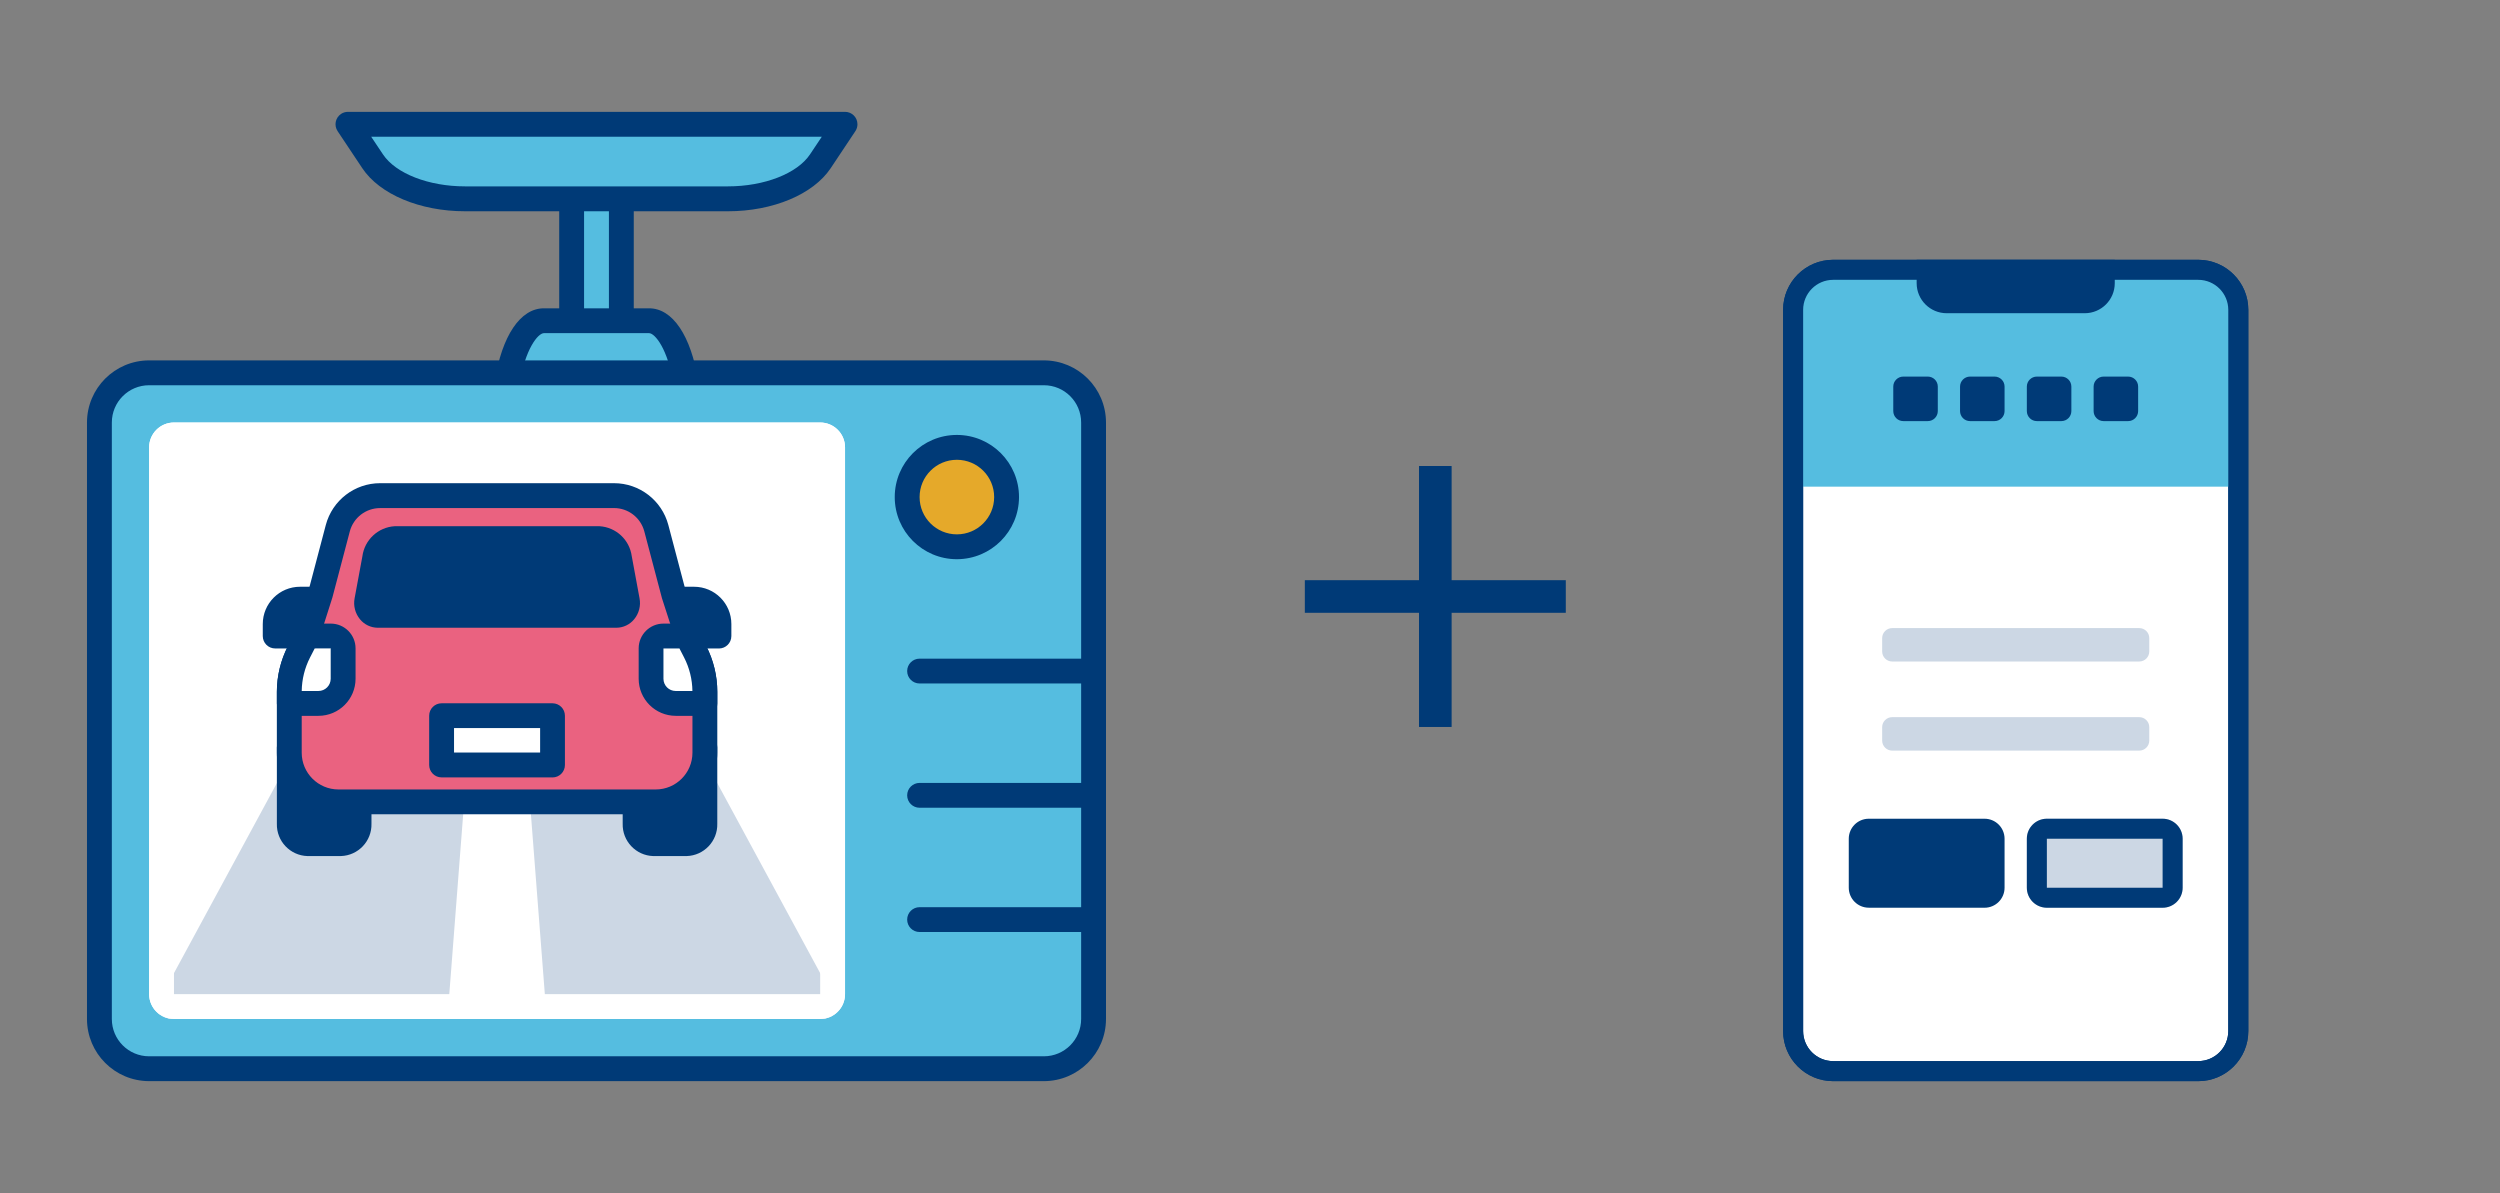 <?xml version="1.0" encoding="UTF-8"?><svg id="_レイヤー_2" xmlns="http://www.w3.org/2000/svg" width="268.235" height="128" viewBox="0 0 268.235 128"><rect x="0" y="0" width="268.235" height="128" fill="#808080" stroke="none"/><defs><style>.cls-1{fill:#55bde0;}.cls-1,.cls-2,.cls-3,.cls-4,.cls-5,.cls-6,.cls-7{stroke-width:0px;}.cls-2{fill:#ccd7e4;}.cls-3{fill:#e5a92a;}.cls-4{fill:#ea6280;}.cls-5{fill:#003a77;}.cls-6{fill:none;}.cls-7{fill:#fff;}</style></defs><g id="_レイヤー_1-2"><rect class="cls-6" x="162" width="106.235" height="128"/><path class="cls-5" d="m152.25,78v-12.25h-12.25v-3.5h12.25v-12.25h3.5v12.25h12.25v3.5h-12.25v12.25h-3.5Z"/><rect class="cls-6" width="128" height="128"/><rect class="cls-1" x="61.333" y="15.48" width="5.333" height="53.333"/><path class="cls-5" d="m66.667,70.147h-5.334c-.736.001-1.332-.595-1.333-1.331V15.48c.001-.736.597-1.332,1.333-1.333h5.333c.736,0,1.333.597,1.334,1.333v53.334c.001.736-.595,1.332-1.331,1.333h-.002m-4-2.667h2.667V16.814h-2.667v50.666Z"/><path class="cls-1" d="m74.666,47.746h-21.333l1.061-6.629c.648-4.048,2.216-6.7,3.96-6.7h11.291c1.744,0,3.312,2.656,3.96,6.7l1.061,6.629Z"/><path class="cls-5" d="m74.667,49.08h-21.334c-.737-0-1.334-.598-1.334-1.334 0-.07.006-.14.017-.21l1.059-6.627c.787-4.9,2.76-7.829,5.28-7.829h11.288c2.523,0,4.493,2.928,5.28,7.829l1.059,6.627c.116.728-.38,1.411-1.107,1.527-.069.011-.138.017-.208.017m-19.768-2.667h18.2l-.813-5.083c-.629-3.947-2.035-5.584-2.645-5.584h-11.286c-.611,0-2.013,1.637-2.645,5.584l-.811,5.083Z"/><path class="cls-1" d="m37.333,13.333h53.333l-2.65,3.976c-1.622,2.432-5.544,4.024-9.904,4.024h-28.224c-4.36,0-8.283-1.592-9.9-4.024l-2.655-3.976Z"/><path class="cls-5" d="m78.112,22.667h-28.224c-4.821,0-9.144-1.813-11.013-4.616l-2.651-3.979c-.409-.612-.244-1.439.368-1.848.219-.147.478-.225.741-.224h53.334c.736-.001,1.333.595,1.333,1.331 0.0.264-.078.522-.224.741l-2.651,3.979c-1.869,2.8-6.192,4.616-11.013,4.616m-38.288-8l1.269,1.9c1.368,2.051,4.9,3.429,8.795,3.429h28.224c3.891,0,7.427-1.379,8.795-3.429l1.269-1.9h-48.352Z"/><path class="cls-1" d="m15.999,40h96c2.945-.001,5.332,2.386,5.333,5.331v64.002c.001,2.945-2.386,5.332-5.331,5.333H15.999c-2.945.001-5.332-2.386-5.333-5.331,0-.001,0-.001,0-.002V45.333c-.001-2.945,2.386-5.332,5.331-5.333h.002"/><path class="cls-5" d="m112,116H16c-3.68-.005-6.661-2.986-6.667-6.666V45.334c.005-3.68,2.987-6.662,6.667-6.667h96c3.68.005,6.662,2.987,6.667,6.667v64c-.005,3.68-2.987,6.662-6.667,6.667M16,41.334c-2.209,0-4,1.791-4,4v64c0,2.209,1.791,4,4,4h96c2.209,0,4-1.791,4-4V45.334c0-2.209-1.791-4-4-4H16Z"/><path class="cls-7" d="m18.667,45.333h69.333c1.473.001,2.666,1.194,2.667,2.667v58.666c-.001,1.473-1.194,2.666-2.667,2.667H18.667c-1.473-.001-2.666-1.194-2.667-2.667v-58.666c.001-1.473,1.194-2.666,2.667-2.667"/><path class="cls-2" d="m72.442,75.683h-38.218l-17.643,32.576c.486.666,1.258,1.064,2.082,1.075h69.337c.825-.009,1.597-.408,2.083-1.075l-17.641-32.576Z"/><path class="cls-7" d="m50.6,75.683h5.459l2.605,33.651h-10.664l2.6-33.651Z"/><path class="cls-5" d="m68.144,80.197v8.181c-.05,1.127.819,2.083,1.946,2.139h3.59c1.127-.056,1.998-1.011,1.949-2.139v-8.181h-7.485Z"/><path class="cls-5" d="m73.679,91.851h-3.589c-1.863-.057-3.329-1.609-3.28-3.472v-8.182c.001-.736.597-1.332,1.333-1.333h7.485c.736.001,1.332.597,1.333,1.333v8.181c.048,1.864-1.419,3.416-3.283,3.472m-4.2-10.32v6.848c0,.435.28.805.613.805h3.589c.385-.064.654-.416.616-.805v-6.847l-4.818-.001Z"/><path class="cls-5" d="m31.04,80.197v8.181c-.05,1.128.821,2.084,1.949,2.139h3.587c1.127-.056,1.998-1.011,1.949-2.139v-8.181h-7.485Z"/><path class="cls-5" d="m36.575,91.851h-3.586c-1.864-.056-3.332-1.608-3.283-3.472v-8.182c.001-.736.597-1.332,1.333-1.333h7.485c.736.001,1.332.597,1.333,1.333v8.181c.049,1.864-1.419,3.416-3.283,3.472m-4.2-10.32v6.848c-.039.389.231.741.616.805h3.587c.385-.064.655-.416.616-.805v-6.847l-4.819-.001Z"/><path class="cls-5" d="m37.058,68.243h-7.533v-1.288c.001-1.473,1.194-2.666,2.667-2.667h4.867l-.001,3.955Z"/><path class="cls-5" d="m37.058,69.576h-7.531c-.735.001-1.331-.594-1.333-1.329v-1.292c0-2.209,1.791-4,4-4h4.864c.735-.002,1.331.592,1.333,1.327,0,.002,0,.004,0,.006v3.959c.001.736-.595,1.332-1.331,1.333h-.002m-6.2-2.667h4.863v-1.291h-3.527c-.719 0-1.308.57-1.333,1.288"/><path class="cls-5" d="m69.605,68.243h7.533v-1.288c-.001-1.473-1.194-2.666-2.667-2.667h-4.866v3.955Z"/><path class="cls-5" d="m77.141,69.576h-7.534c-.736.001-1.333-.593-1.336-1.329v-3.959c-.001-.736.595-1.332,1.331-1.333h4.869c2.209,0,4,1.791,4,4v1.292c-.001.736-.597,1.332-1.333,1.333m-6.2-2.667h4.864c-.023-.719-.612-1.29-1.331-1.291h-3.53l-.003,1.291Z"/><path class="cls-4" d="m72.29,63.765l-1.869-7.088c-.542-2.062-2.407-3.5-4.539-3.5h-25.1c-2.132 0-3.997,1.438-4.539,3.5l-1.869,7.088-1.428,4.473-.872,1.7c-.681,1.328-1.036,2.799-1.037,4.291v6.536c.001,2.913,2.362,5.274,5.275,5.273h34.04c2.912.001,5.274-2.36,5.275-5.272v-6.54c-.001-1.491-.357-2.961-1.038-4.288l-.872-1.7-1.427-4.473Z"/><path class="cls-5" d="m70.352,87.368h-34.04c-3.647-.003-6.603-2.958-6.608-6.605v-6.536c.003-1.704.409-3.384,1.187-4.9l.869-1.7,1.344-4.272,1.851-7.021c.699-2.646,3.091-4.489,5.827-4.491h25.1c2.735.002,5.127,1.844,5.827,4.488l1.861,7.056,1.421,4.445.787,1.491c.774,1.518,1.18,3.196,1.184,4.9v6.536c-.004,3.648-2.963,6.604-6.611,6.605m-29.57-32.849c-1.524.001-2.857,1.027-3.248,2.5l-1.868,7.09-1.445,4.544-.957,1.9c-.583,1.139-.889,2.4-.891,3.68v6.536c.002,2.175,1.765,3.938,3.94,3.94h34.04c2.176,0,3.941-1.763,3.944-3.939v-6.539c-.003-1.28-.309-2.541-.893-3.68l-.872-1.7-1.512-4.68c-.005-.024-.013-.045-.016-.067l-1.872-7.088c-.391-1.473-1.724-2.499-3.248-2.5l-25.102.003Z"/><path class="cls-5" d="m66.139,66.022c.712-.047,1.251-.663,1.203-1.375-.005-.072-.016-.144-.032-.214l-.832-4.488c-.119-1.135-1.017-2.031-2.152-2.149h-21.985c-1.135.118-2.033,1.014-2.152,2.149l-.832,4.488c-.165.695.266,1.393.961,1.557.069.016.139.027.21.032h25.611Z"/><path class="cls-5" d="m66.136,67.354h-25.608c-.737-.005-1.433-.337-1.9-.907-.521-.629-.733-1.457-.58-2.259l.832-4.488c.23-1.769,1.681-3.128,3.461-3.24h21.984c1.774.109,3.223,1.458,3.459,3.219l.834,4.509c.155.802-.058,1.631-.579,2.259-.467.57-1.163.902-1.9.907m-23.801-8.226c-.307,0-.707.405-.845,1.083l-.824,4.464,25.309.013-.813-4.5c-.133-.653-.533-1.059-.84-1.059l-21.987-.001Z"/><rect class="cls-7" x="47.38" y="76.787" width="11.904" height="5.291"/><path class="cls-5" d="m59.285,83.41h-11.905c-.736-.001-1.332-.597-1.333-1.333v-5.291c.003-.734.599-1.327,1.333-1.328h11.9c.736.001,1.332.597,1.333,1.333v5.291c-.001.736-.597,1.332-1.333,1.333m-10.565-2.671h9.237v-2.624h-9.237v2.624Z"/><path class="cls-7" d="m32.949,68.243l-.875,1.7c-.681,1.327-1.036,2.797-1.037,4.288v1.241h3.131c1.46-.001,2.644-1.185,2.643-2.645h0v-3.261c.001-.73-.591-1.322-1.321-1.323h-2.541Z"/><path class="cls-5" d="m34.166,76.805h-3.127c-.736-.001-1.332-.597-1.333-1.333v-1.246c.003-1.704.409-3.383,1.184-4.9l.872-1.693c.228-.445.687-.725,1.187-.725h2.541c1.467.001,2.657,1.189,2.659,2.656v3.261c-.002,2.198-1.785,3.979-3.983,3.98m-1.793-2.667h1.793c.725,0,1.313-.587,1.315-1.312v-3.261l-1.717.008-.5.973c-.57,1.113-.875,2.342-.891,3.592"/><path class="cls-7" d="m71.176,68.243c-.73-.001-1.322.591-1.323,1.321v3.263c0,1.461,1.184,2.645,2.645,2.645h3.128v-1.245c.001-1.492-.355-2.962-1.037-4.288l-.872-1.7-2.541.004Z"/><path class="cls-5" d="m75.625,76.805h-3.126c-2.195-.004-3.972-1.784-3.974-3.979v-3.261c.002-1.466,1.19-2.654,2.656-2.656h2.544c.499.001.955.28,1.184.723l.872,1.7c.777,1.517,1.182,3.196,1.184,4.9v1.245c-.002.736-.6,1.33-1.336,1.328-.001,0-.003-0-.004-0m-4.44-7.229v3.251c.001.724.588,1.311,1.312,1.312h1.795c-.015-1.25-.32-2.48-.891-3.592l-.5-.971h-1.716Z"/><path class="cls-7" d="m88,106.666H18.667v-58.666h69.333v58.666Zm0-61.333H18.667c-1.473.001-2.666,1.194-2.667,2.667v58.666c.001,1.473,1.194,2.666,2.667,2.667h69.333c1.473-.001,2.666-1.194,2.667-2.667v-58.666c-.001-1.473-1.194-2.666-2.667-2.667"/><path class="cls-3" d="m108,53.333c0,2.945-2.388,5.333-5.333,5.333s-5.333-2.388-5.333-5.333c0-2.945,2.387-5.332,5.332-5.333,2.945-.001,5.332,2.386,5.333,5.331v.002"/><path class="cls-5" d="m102.667,60c-3.682,0-6.667-2.985-6.667-6.667s2.985-6.667,6.667-6.667,6.667,2.985,6.667,6.667h0c-.005,3.68-2.987,6.662-6.667,6.667m0-10.667c-2.209,0-4,1.791-4,4s1.791,4,4,4,4-1.791,4-4-1.791-4-4-4"/><path class="cls-5" d="m117.333,100h-18.667c-.736,0-1.333-.597-1.333-1.333s.597-1.333,1.333-1.333h18.667c.736,0,1.333.597,1.333,1.333s-.597,1.333-1.333,1.333"/><path class="cls-5" d="m117.333,86.667h-18.667c-.736,0-1.333-.597-1.333-1.333s.597-1.333,1.333-1.333h18.667c.736,0,1.333.597,1.333,1.333s-.597,1.333-1.333,1.333"/><path class="cls-5" d="m117.333,73.334h-18.667c-.736,0-1.333-.597-1.333-1.333s.597-1.333,1.333-1.333h18.667c.736,0,1.333.597,1.333,1.333s-.597,1.333-1.333,1.333"/><path class="cls-7" d="m235.857,114.926h-39.167c-2.374,0-4.299-1.925-4.299-4.299V33.248c0-2.374,1.925-4.299,4.299-4.299h39.167c2.374,0,4.299,1.925,4.299,4.299v77.379c0,2.374-1.925,4.299-4.299,4.299"/><path class="cls-5" d="m235.857,116.001h-39.167c-2.968,0-5.374-2.406-5.374-5.374V33.248c0-2.968,2.406-5.374,5.374-5.374h39.167c2.968,0,5.374,2.406,5.374,5.374v77.379c0,2.968-2.406,5.374-5.374,5.374m-39.167-85.977c-1.781,0-3.224,1.443-3.224,3.224v77.379c0,1.781,1.443,3.224,3.224,3.224h39.167c1.781,0,3.224-1.443,3.224-3.224V33.248c0-1.781-1.443-3.224-3.224-3.224h-39.167Z"/><path class="cls-1" d="m240.568,52.219h-48.59v-18.971c0-2.374,1.925-4.299,4.299-4.299h39.992c2.374,0,4.299,1.925,4.299,4.299v18.971Z"/><path class="cls-5" d="m223.676,32.533h-14.807c-1.187,0-2.149-.962-2.149-2.149v-1.434h19.106v1.434c0,1.187-.962,2.149-2.149,2.149"/><path class="cls-5" d="m223.676,33.607h-14.807c-1.781,0-3.224-1.443-3.224-3.224v-2.508h21.256v2.508c0,1.781-1.443,3.224-3.224,3.224m-15.882-3.583v.359c0,.594.481,1.075,1.075,1.075h14.807c.594,0,1.075-.481,1.075-1.075v-.359h-16.957Z"/><path class="cls-5" d="m235.857,116.001h-39.167c-2.968,0-5.374-2.406-5.374-5.374V33.248c0-2.968,2.406-5.374,5.374-5.374h39.167c2.968,0,5.374,2.406,5.374,5.374v77.379c0,2.968-2.406,5.374-5.374,5.374m-39.167-85.977c-1.781,0-3.224,1.443-3.224,3.224v77.379c0,1.781,1.443,3.224,3.224,3.224h39.167c1.781,0,3.224-1.443,3.224-3.224V33.248c0-1.781-1.443-3.224-3.224-3.224h-39.167Z"/><path class="cls-5" d="m206.839,45.182h-2.627c-.594,0-1.075-.481-1.075-1.075v-2.627c0-.594.481-1.075,1.075-1.075h2.627c.594,0,1.075.481,1.075,1.075v2.627c0,.594-.481,1.075-1.075,1.075"/><path class="cls-5" d="m214.003,45.182h-2.627c-.594,0-1.075-.481-1.075-1.075v-2.627c0-.594.481-1.075,1.075-1.075h2.627c.594,0,1.075.481,1.075,1.075v2.627c0,.594-.481,1.075-1.075,1.075"/><path class="cls-5" d="m221.17,45.182h-2.627c-.594,0-1.075-.481-1.075-1.075v-2.627c0-.594.481-1.075,1.075-1.075h2.627c.594,0,1.075.481,1.075,1.075v2.627c0,.594-.481,1.075-1.075,1.075"/><path class="cls-5" d="m228.334,45.182h-2.627c-.594,0-1.075-.481-1.075-1.075v-2.627c0-.594.481-1.075,1.075-1.075h2.627c.594,0,1.075.481,1.075,1.075v2.627c0,.594-.481,1.075-1.075,1.075"/><path class="cls-2" d="m229.529,70.975h-26.509c-.594,0-1.075-.481-1.075-1.075v-1.434c0-.594.481-1.075,1.075-1.075h26.509c.594,0,1.075.481,1.075,1.075v1.434c0,.594-.481,1.075-1.075,1.075"/><path class="cls-2" d="m229.529,80.536h-26.509c-.594,0-1.075-.481-1.075-1.075v-1.44c0-.594.481-1.075,1.075-1.075h26.509c.594,0,1.075.481,1.075,1.075v1.44c0,.594-.481,1.075-1.075,1.075"/><path class="cls-5" d="m212.929,97.391h-12.419c-1.187,0-2.149-.962-2.149-2.149v-5.249c0-1.187.962-2.149,2.149-2.149h12.419c1.187,0,2.149.962,2.149,2.149v5.253c0,1.187-.962,2.149-2.149,2.149"/><path class="cls-2" d="m232.035,97.391h-12.419c-1.187,0-2.149-.962-2.149-2.149v-5.249c0-1.187.962-2.149,2.149-2.149h12.419c1.187,0,2.149.962,2.149,2.149v5.253c0,1.187-.962,2.149-2.149,2.149"/><path class="cls-5" d="m232.035,89.993h0v5.253h-12.419v-5.253h12.419Zm0-2.149h-12.419c-1.187,0-2.149.962-2.149,2.149v5.253c0,1.187.962,2.149,2.149,2.149h12.419c1.187,0,2.149-.962,2.149-2.149v-5.253c0-1.187-.962-2.149-2.149-2.149"/></g></svg>